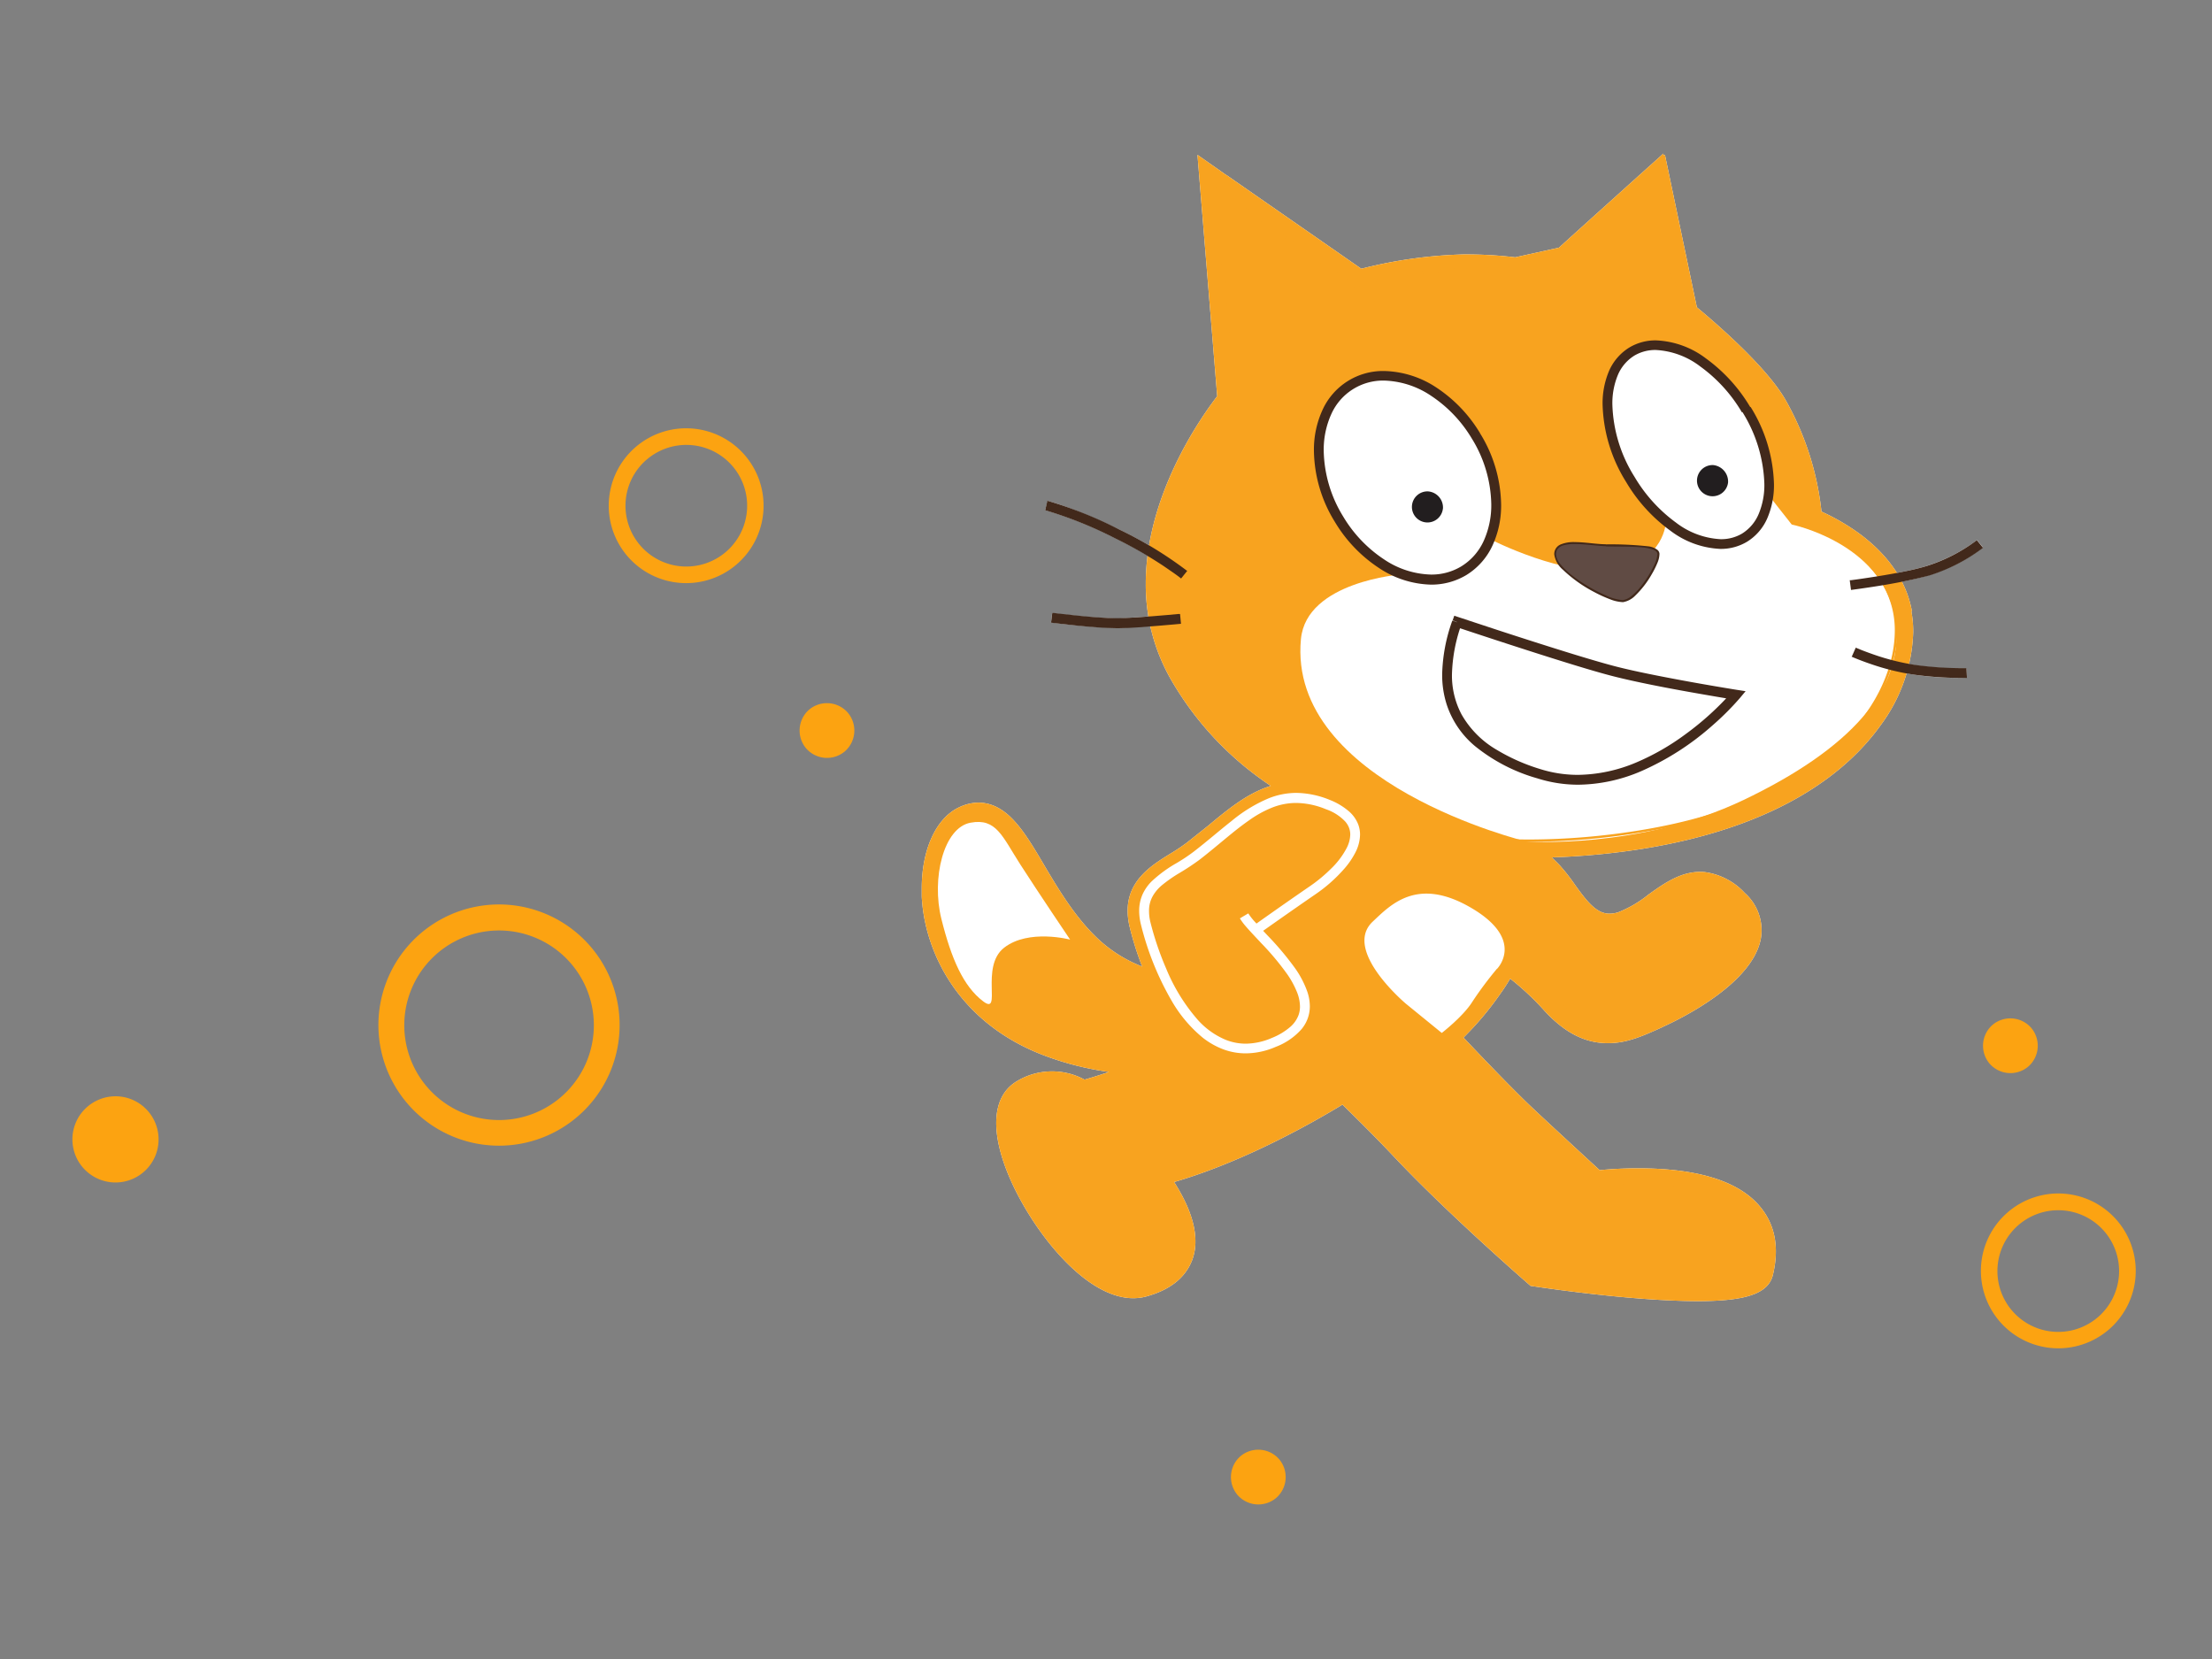 <svg id="Layer_1" data-name="Layer 1" xmlns="http://www.w3.org/2000/svg" viewBox="0 0 400 300"><rect x="0" y="0" width="400" height="300" fill="#808080" stroke="none"/><defs><style>.cls-1{fill:#fca311;}.cls-2{fill:#fff;}.cls-3{fill:#f8a31f;}.cls-4{fill:#42291b;}.cls-5{fill:#221e1f;}.cls-6{fill:#604b44;}</style></defs><g id="Group_5284" data-name="Group 5284"><g id="Group_5283" data-name="Group 5283"><g id="Group_2908" data-name="Group 2908"><g id="Group_2902" data-name="Group 2902"><path id="Path_25" data-name="Path 25" class="cls-1" d="M133.28,102a14,14,0,1,1,1.38-19.72A14,14,0,0,1,133.28,102ZM116.9,83.14a11,11,0,1,0,15.5,1.08h0a11,11,0,0,0-15.49-1.08Z"/></g><g id="Group_5281" data-name="Group 5281"><path id="Path_25-2" data-name="Path 25-2" class="cls-1" d="M381.41,240.37a14,14,0,1,1,1.38-19.72A14,14,0,0,1,381.41,240.37ZM365,221.53a11,11,0,1,0,15.49,1.09h0A11,11,0,0,0,365,221.53Z"/></g><path id="Path_159" data-name="Path 159" class="cls-1" d="M146.29,128.35h0a5,5,0,0,1,7,.5h0a5,5,0,0,1-.49,7h0a5,5,0,0,1-7-.49h0A5,5,0,0,1,146.29,128.35Z"/><path id="Path_4395" data-name="Path 4395" class="cls-1" d="M224.29,263.35h0a5,5,0,0,1,7,.5h0a5,5,0,0,1-.49,7h0a5,5,0,0,1-7-.49h0A5,5,0,0,1,224.29,263.35Z"/><path id="Path_4396" data-name="Path 4396" class="cls-1" d="M360.29,185.35h0a5,5,0,0,1,7,.5h0a5,5,0,0,1-.49,7h0a5,5,0,0,1-7-.49h0A5,5,0,0,1,360.29,185.35Z"/></g><g id="Group_2907" data-name="Group 2907"><g id="Group_2902-2" data-name="Group 2902-2"><path id="Path_25-3" data-name="Path 25-3" class="cls-1" d="M69.88,177.54a21.81,21.81,0,1,1,12.55,28.19A21.81,21.81,0,0,1,69.88,177.54Zm36.37,14a17.14,17.14,0,1,0-22.15,9.86h0a17.15,17.15,0,0,0,22.15-9.85Z"/></g><path id="Path_159-2" data-name="Path 159-2" class="cls-1" d="M28.16,208.83h0a7.79,7.79,0,0,1-10.07,4.48h0a7.79,7.79,0,0,1-4.48-10.06h0a7.8,7.8,0,0,1,10.07-4.49h0A7.8,7.8,0,0,1,28.16,208.83Z"/></g></g></g><g id="Group_5286" data-name="Group 5286"><path id="Path_4397" data-name="Path 4397" class="cls-2" d="M189,92.25a73,73,0,0,1,12.67,5.07,70.19,70.19,0,0,1,12,7.3l1.07-1.33a70.72,70.72,0,0,0-12.31-7.51c-8.24-4-12.81-5.16-13-5.2L189,92.24"/><path id="Path_4398" data-name="Path 4398" class="cls-2" d="M190.08,112.57c4,.53,8.14.86,12.23,1l11.25-.8-.16-1.7-11.13.79a119.2,119.2,0,0,1-12-1l-.22,1.7"/><path id="Path_4399" data-name="Path 4399" class="cls-2" d="M348.39,102.35c-4.63,1.43-13.8,2.59-13.89,2.6l.22,1.7c.37-.05,9.4-1.19,14.18-2.67a31.36,31.36,0,0,0,9.68-5l-1.07-1.32a30.45,30.45,0,0,1-9.12,4.68"/><path id="Path_4400" data-name="Path 4400" class="cls-2" d="M334.75,118.69A47.37,47.37,0,0,0,346.11,122a54.84,54.84,0,0,0,9.58.56l-.09-1.7a56.18,56.18,0,0,1-9.26-.55,46.38,46.38,0,0,1-10.89-3.15l-.7,1.56"/><path id="Path_4401" data-name="Path 4401" class="cls-2" d="M345.74,110.54c-1.38-7.67-7.11-12.67-11.69-15.52a38.8,38.8,0,0,0-4.67-2.51,52,52,0,0,0-6.28-19.8c-3.37-6.25-13.32-14.7-16.25-17.14-.39-1.85-5.78-27.6-5.78-27.6l-.21.18s-.08-.37-.08-.37-17.8,16-18.86,17L274,46.53a75.57,75.57,0,0,0-9.39-.52,83.15,83.15,0,0,0-18.44,2.59L221.91,31.74l-.25-.15L216.54,28s3.39,41.5,3.57,43.64c-3.12,4.06-12.92,18.07-12.92,33.91a34.47,34.47,0,0,0,4.55,17.32,57.44,57.44,0,0,0,18.06,19.24c-4.2,1.3-7.74,4.22-11.43,7.29l-3.78,3a34.66,34.66,0,0,1-3,2c-3.31,2.05-7.68,4.75-7.68,10.3a12.67,12.67,0,0,0,.39,3,56.49,56.49,0,0,0,2.24,7.08,24.79,24.79,0,0,1-8.26-5.27c-4-3.86-6.9-8.74-9.46-13.06-2.07-3.52-3.88-6.55-6-8.62-3.65-3.56-7.18-2.93-9.5-1.79-4.11,2-6.64,7.67-6.64,14.59,0,.5,0,1,0,1.5.52,10.1,6.69,23,22.42,28.84a53.72,53.72,0,0,0,11.44,2.87c-1.81.62-3.4,1.1-4.42,1.39a12.29,12.29,0,0,0-12.26.3c-4.47,2.68-4.91,9.06-1.26,17.51,4.41,10.2,15.34,24.05,24.77,21.38,4.28-1.2,7-3.41,8.21-6.55a9.37,9.37,0,0,0,.59-3.4c0-3.9-2-7.81-3.85-10.72,13-3.77,25.75-11.15,30.44-14,3.26,3.18,6.47,6.4,9.5,9.62,9.44,10,23.3,22.1,23.88,22.6l.64.56.84.12c.56.08,13.82,2.1,25.12,2.54,12,.48,17-.84,17.88-4.74,1.1-4.67.43-8.66-2-11.82-3.4-4.47-10-6.93-19.72-7.31a73.72,73.72,0,0,0-9.63.28c-5.58-5.13-9.91-9.14-12.21-11.31-2.63-2.48-6.81-6.75-12.41-12.66a55.89,55.89,0,0,0,6.75-8.06c.53-.73,1.1-1.61,1.69-2.6a49.23,49.23,0,0,1,6.27,5.89c3.7,4,7.47,5.85,11.56,5.77,3.43,0,6.55-1.47,9.59-2.84l.25-.13c3.81-1.74,16.26-8,17.67-16a9,9,0,0,0-2.92-8.18,12,12,0,0,0-7.26-3.78c-4-.36-7.26,2-10.15,4.06a21.16,21.16,0,0,1-5.45,3.2,5.17,5.17,0,0,1-1.61.26c-2.31,0-4-2.1-6.29-5.3a34.47,34.47,0,0,0-2.64-3.38c-.49-.53-1-1-1.49-1.5a130.29,130.29,0,0,0,16.5-1.56c25.31-4.1,37.34-14.44,43-22.39a29.68,29.68,0,0,0,5.85-16.83,20.52,20.52,0,0,0-.32-3.67"/><path id="Path_4402" data-name="Path 4402" class="cls-3" d="M345.74,110.54c-1.38-7.67-7.11-12.67-11.69-15.52a38.8,38.8,0,0,0-4.67-2.51,52,52,0,0,0-6.28-19.8c-3.37-6.25-13.32-14.7-16.25-17.14-.39-1.85-5.78-27.6-5.78-27.6l-.21.18s-.08-.37-.08-.37-17.8,16-18.86,17L274,46.53a75.57,75.57,0,0,0-9.39-.52,83.15,83.15,0,0,0-18.44,2.59L221.91,31.74l-.25-.15L216.54,28s3.39,41.5,3.57,43.64c-3.12,4.06-12.92,18.07-12.92,33.91a34.47,34.47,0,0,0,4.55,17.32,57.44,57.44,0,0,0,18.06,19.24c-4.2,1.3-7.74,4.22-11.43,7.29l-3.78,3a34.66,34.66,0,0,1-3,2c-3.31,2.05-7.68,4.75-7.68,10.3a12.67,12.67,0,0,0,.39,3,56.49,56.49,0,0,0,2.24,7.08,24.79,24.79,0,0,1-8.26-5.27c-4-3.86-6.9-8.74-9.46-13.06-2.07-3.52-3.88-6.55-6-8.62-3.65-3.56-7.18-2.93-9.5-1.79-4.11,2-6.64,7.67-6.64,14.59,0,.5,0,1,0,1.5.52,10.1,6.69,23,22.42,28.84a53.72,53.72,0,0,0,11.44,2.87c-1.81.62-3.4,1.1-4.42,1.39a12.29,12.29,0,0,0-12.26.3c-4.47,2.68-4.91,9.06-1.26,17.51,4.41,10.2,15.34,24.05,24.77,21.38,4.28-1.2,7-3.41,8.21-6.55a9.37,9.37,0,0,0,.59-3.4c0-3.9-2-7.81-3.85-10.72,13-3.77,25.75-11.15,30.44-14,3.26,3.18,6.47,6.4,9.5,9.62,9.44,10,23.3,22.1,23.88,22.6l.64.56.84.12c.56.08,13.82,2.1,25.12,2.54,12,.48,17-.84,17.88-4.74,1.1-4.67.43-8.66-2-11.82-3.4-4.47-10-6.93-19.72-7.31a73.72,73.72,0,0,0-9.63.28c-5.58-5.13-9.91-9.14-12.21-11.31-2.63-2.48-6.81-6.75-12.41-12.66a55.89,55.89,0,0,0,6.75-8.06c.53-.73,1.1-1.61,1.69-2.6a49.23,49.23,0,0,1,6.27,5.89c3.7,4,7.47,5.85,11.56,5.77,3.43,0,6.55-1.47,9.59-2.84l.25-.13c3.81-1.74,16.26-8,17.67-16a9,9,0,0,0-2.92-8.18,12,12,0,0,0-7.26-3.78c-4-.36-7.26,2-10.15,4.06a21.16,21.16,0,0,1-5.45,3.2,5.17,5.17,0,0,1-1.61.26c-2.31,0-4-2.1-6.29-5.3a34.47,34.47,0,0,0-2.64-3.38c-.49-.53-1-1-1.49-1.5a130.29,130.29,0,0,0,16.5-1.56c25.31-4.1,37.34-14.44,43-22.39a29.68,29.68,0,0,0,5.85-16.83,20.52,20.52,0,0,0-.32-3.67"/><path id="Path_4403" data-name="Path 4403" class="cls-3" d="M296.77,150.52c38.32-6.17,48.18-27.78,46.09-39.46s-16.31-16.48-16.31-16.48.15-9.1-6-20.47c-3.66-6.77-16.35-16.92-16.35-16.92l-4.95-23.65L283.6,47.61l-8.78,2a72.55,72.55,0,0,0-10.21-.66,81.61,81.61,0,0,0-19,2.85L220.24,34.15l3.14,38.53c1.38-1.55-22.34,25.2-8.83,48.88,6.33,11.12,16.43,19.5,29.25,24.66l-.94.8a11.63,11.63,0,0,0-2.7-1.48c-10.09-4-15.35,2.7-23.73,9.19-4.53,3.49-11,5.08-9.23,12.28a53.71,53.71,0,0,0,4.64,12.11l-.25.14a30,30,0,0,1-15.32-7.63c-10.7-10.35-13.64-26.91-21.6-23s-8.79,30.5,15.54,39.55c8.37,3.14,16.12,3.43,22.4,3.49v-.2l5.21-2.44c-1.36.83-3.41,2-6.29,3.41l-7.13,2.73-.22.5c-4.25,1.58-8.37,2.69-8.37,2.69a9.62,9.62,0,0,0-10.34-.36c-8.93,5.37,10.25,36.66,21.19,33.56,13.26-3.74,3-16.42,1.12-19.66,16.91-3.85,35.35-15.82,35.35-15.82l-.29.11.43-.22c3.28,3.15,7.15,7,11.26,11.34,9.44,10,23.64,22.39,23.64,22.39s38.34,5.83,39.7,0c4.62-19.72-29.48-15.1-29.48-15.1s-9.05-8.31-13.21-12.25c-1.12-1.07-2.46-2.39-4.14-4.08-3.13-3.17-7.1-7.33-10.46-10.9L261,187c2.42-1.77,4.95-4.66,8.2-9.14a41.85,41.85,0,0,0,3.16-5.36V173s2.49.44,9.35,7.81,12.08,4.83,18,2.12,21.82-11.65,13.88-19.44-12.68,1.87-19.88,4.17-10.08-5.42-13.6-9.2a34.65,34.65,0,0,0-7-5.79l.09-.63a121.68,121.68,0,0,0,23.65-1.56"/><path id="Path_4404" data-name="Path 4404" class="cls-2" d="M175.5,148.77c-4.88.9-7.09,10.08-5.27,17.39s4,12.2,7.54,14.9-.63-6.22,3.8-9.68,11.94-1.47,11.94-1.47-5.72-8.47-9-13.58-4.35-8.43-9-7.56"/><path id="Path_4405" data-name="Path 4405" class="cls-2" d="M270.71,175.2s5.2-5.22-4.62-11-14.63-.57-17.84,2.44c-5.57,5.19,6,14.88,6,14.88l6.47,5.27s3.87-3,5.5-5.6a65.58,65.58,0,0,1,4.47-6"/><path id="Path_4406" data-name="Path 4406" class="cls-2" d="M253.42,103.87s-17.18,1.27-18.17,11.69c-2.48,26.16,40.74,36.6,40.74,36.6s20.4,1.51,39.24-7.47,29.87-20.18,27.36-33.37S324,94.85,324,94.85l-4.06-5.16-18.69,4.72s-.25,7-9.18,8.55-22.58-5.44-22.58-5.44l-16.05,6.35"/><path id="Path_4407" data-name="Path 4407" class="cls-3" d="M283.47,47.6l15.37-13.82,4.88,23.35.06,0,.55.45c1.24,1,4.38,3.65,7.62,6.76s6.55,6.72,8.12,9.64c5.86,10.78,6,19.51,6,20.31v.22l.16,0,.15.06A32.86,32.86,0,0,1,334.24,99c3.57,2.65,7.17,6.57,8.14,12a16.46,16.46,0,0,1,.26,3c0,6-2.77,13.58-9.93,20.42s-18.7,12.9-36.25,15.74a125.69,125.69,0,0,1-19.85,1.65c-28.77,0-51.1-11.17-62.13-30.5a31.5,31.5,0,0,1-4.15-15.86c0-8.74,3.25-17,6.51-23a70.2,70.2,0,0,1,4.47-7.2c.62-.86,1.12-1.52,1.48-2l.41-.52.11-.13,0,0h0v0a.29.29,0,0,0,0-.09.22.22,0,0,0-.1-.18.28.28,0,0,0-.13,0l-.09,0,0,0,0,0-.07.07.17.15.22,0-3.11-38,29.43,20.75.25-.36-30.2-21.3L222.94,73l.34-.38,0-.05h0l-.08-.08.08.08h0l-.08-.07.08.08-.15-.15.14.16h0l-.15-.15.14.16-.15-.17.13.18h0l-.15-.17.13.18-.13-.18.1.2,0,0-.13-.18.1.2-.1-.2v.22a.16.16,0,0,0,.1,0l-.1-.2h0l-.12.18a.19.19,0,0,0,.12,0v-.22l-.12.18.12-.18H223a.21.21,0,0,0,.1.18l.13-.18h0l-.2-.09a.15.15,0,0,0,0,.09h.22l-.2-.09.2.09-.18-.12,0,0,.2.09-.18-.12h0c-.12.14-1,1.21-2.25,3C217,80.63,209.9,92.4,209.9,105.43a31.89,31.89,0,0,0,4.21,16.07c11.12,19.51,33.62,30.73,62.5,30.73a126.68,126.68,0,0,0,19.92-1.66c17.61-2.84,29.24-8.94,36.48-15.85s10.07-14.64,10.07-20.74a18.21,18.21,0,0,0-.27-3.13c-1.07-5.93-5.2-10.09-9-12.77a33,33,0,0,0-7.42-3.88l-.07.2h.22v-.06c0-.85-.15-9.65-6.05-20.52-1.86-3.44-5.95-7.67-9.59-11.06s-6.81-5.93-6.81-5.93l-.14.17.22,0-5-24L283.17,47.27l.3.32Z"/><path id="Path_4408" data-name="Path 4408" class="cls-3" d="M285.75,51.34A86.42,86.42,0,0,0,265,48.54h-.67a81.58,81.58,0,0,0-19.08,2.85l.12.42.42-.11A80.25,80.25,0,0,1,264.35,49H265a82,82,0,0,1,14.33,1.39c1.91.35,3.49.7,4.58,1l1.27.32.45.12.12-.43Z"/><path id="Path_4409" data-name="Path 4409" class="cls-2" d="M266.93,78.87c5.6,9.3,4.6,20.2-2.26,24.33s-17-.07-22.56-9.37-4.6-20.2,2.25-24.33,17,.06,22.57,9.37"/><path id="Path_4410" data-name="Path 4410" class="cls-4" d="M266.93,78.87l-.76.46a23.34,23.34,0,0,1,3.5,11.88,15.64,15.64,0,0,1-1.4,6.67,10.48,10.48,0,0,1-4.06,4.56h0a10.38,10.38,0,0,1-5.44,1.46,15.89,15.89,0,0,1-8.51-2.76,24,24,0,0,1-7.39-7.77h0a23.44,23.44,0,0,1-3.5-11.89,15.62,15.62,0,0,1,1.4-6.66,10.25,10.25,0,0,1,9.5-6,16,16,0,0,1,8.53,2.76,24,24,0,0,1,7.38,7.77l.76-.46.76-.46a25.73,25.73,0,0,0-7.94-8.34,17.78,17.78,0,0,0-9.49-3,12,12,0,0,0-11.1,7,17.17,17.17,0,0,0-1.57,7.43,25,25,0,0,0,3.76,12.81h0a25.73,25.73,0,0,0,7.94,8.34,17.72,17.72,0,0,0,9.48,3.05,12.28,12.28,0,0,0,6.36-1.72h0a12.28,12.28,0,0,0,4.73-5.31,17.19,17.19,0,0,0,1.58-7.44,25.13,25.13,0,0,0-3.75-12.8Z"/><path id="Path_4411" data-name="Path 4411" class="cls-2" d="M315.81,74c5.6,9.29,5.44,19.68-.35,23.17s-15-1.22-20.64-10.52-5.47-19.67.34-23.18,15,1.22,20.64,10.53"/><path id="Path_4412" data-name="Path 4412" class="cls-4" d="M315.81,74l-.76.46a26,26,0,0,1,4,13A13.51,13.51,0,0,1,318,93a7.64,7.64,0,0,1-3,3.5,7.37,7.37,0,0,1-3.88,1,14.44,14.44,0,0,1-8.05-3,27.61,27.61,0,0,1-7.5-8.28,25.91,25.91,0,0,1-4-13,13.33,13.33,0,0,1,1-5.43,7.6,7.6,0,0,1,3-3.5,7.4,7.4,0,0,1,3.87-1,14.45,14.45,0,0,1,8.05,3,27.28,27.28,0,0,1,7.51,8.28l.76-.46-.63-.63h0l-.49.49.36.6.76-.46.63.63h0l.49-.49-.36-.6a29.32,29.32,0,0,0-8-8.81,16,16,0,0,0-9.07-3.29,9.2,9.2,0,0,0-4.78,1.27A9.38,9.38,0,0,0,291,67a14.93,14.93,0,0,0-1.2,6.15,27.72,27.72,0,0,0,4.25,14,29.17,29.17,0,0,0,8,8.81,16.09,16.09,0,0,0,9.06,3.3,9.2,9.2,0,0,0,4.8-1.29,9.35,9.35,0,0,0,3.69-4.29,15.13,15.13,0,0,0,1.19-6.16,27.69,27.69,0,0,0-4.23-13.94l-.76.46.62.63Z"/><path id="Path_4413" data-name="Path 4413" class="cls-5" d="M260.92,92a2.81,2.81,0,1,1-2.69-3.14,2.92,2.92,0,0,1,2.7,3.13h0"/><path id="Path_4414" data-name="Path 4414" class="cls-5" d="M312.49,87.25a2.82,2.82,0,1,1-2.69-3.15,3,3,0,0,1,2.69,3.15"/><path id="Path_4415" data-name="Path 4415" class="cls-6" d="M290.38,98.62c3.78.15,9.29-.23,9.5,1.5s-3.77,8.4-6.38,8.6-12.25-5.22-12.28-8.4,5.7-1.82,9.17-1.7"/><path id="Path_4416" data-name="Path 4416" class="cls-4" d="M290.38,98.62v.18c1.89.07,4.21,0,6.08.15a9.16,9.16,0,0,1,2.32.39,1.79,1.79,0,0,1,.67.35.67.67,0,0,1,.26.45h0a.57.57,0,0,1,0,.13,5.58,5.58,0,0,1-.63,2,19.17,19.17,0,0,1-2.59,4.06,9.89,9.89,0,0,1-1.57,1.53,3,3,0,0,1-1.45.65h-.12a9,9,0,0,1-3-.86,29.1,29.1,0,0,1-5.92-3.48,13.47,13.47,0,0,1-2.2-2.07,3.21,3.21,0,0,1-.85-1.83v0a1.69,1.69,0,0,1,.25-.93,2,2,0,0,1,1.19-.75,7.19,7.19,0,0,1,2-.21c1.79,0,3.93.33,5.59.39h.07l.06-.05-.13-.13v0l-.12-.12h0l.12.12v-.17c-1.62,0-3.78-.39-5.6-.39a6.13,6.13,0,0,0-2.61.43,1.87,1.87,0,0,0-1.14,1.81v0a4.51,4.51,0,0,0,1.57,2.76,24.51,24.51,0,0,0,5.6,4,23.51,23.51,0,0,0,2.93,1.34,7,7,0,0,0,2.21.51h.16a4,4,0,0,0,2.17-1.17,17,17,0,0,0,3-3.89,15.6,15.6,0,0,0,1-2,4.41,4.41,0,0,0,.38-1.55,1.09,1.09,0,0,0,0-.18h0a1,1,0,0,0-.37-.66,3.36,3.36,0,0,0-1.58-.63,62,62,0,0,0-7.71-.36h-.07l-.06,0Z"/><path id="Path_4417" data-name="Path 4417" class="cls-4" d="M214.72,103.27a70.85,70.85,0,0,0-12.32-7.52h0a74.09,74.09,0,0,0-13-5.2L189,92.27h0a74,74,0,0,1,12.65,5.08h0a75.9,75.9,0,0,1,8.76,5c1,.69,1.85,1.27,2.4,1.67l.62.47.15.12,0,0h0l1.11-1.38Z"/><path id="Path_4418" data-name="Path 4418" class="cls-4" d="M190.07,112.6s2,.25,4.4.5,5.39.5,7.42.5h.4c1.94,0,4.74-.24,7.08-.43s4.19-.37,4.19-.37l-.17-1.77-.33,0c-.73.07-2.61.25-4.72.41s-4.46.32-6.08.35h-.37c-1.9,0-4.83-.24-7.25-.49-1.21-.12-2.3-.24-3.09-.34l-.93-.11-.34,0-.22,1.76Z"/><path id="Path_4419" data-name="Path 4419" class="cls-2" d="M227.22,169.17l.25-.18c1.14-.81,6-4.25,10.41-7.28a27.48,27.48,0,0,0,5.23-4.64,14.34,14.34,0,0,0,2-2.94,7.32,7.32,0,0,0,.83-3.21,5.31,5.31,0,0,0-.32-1.81,6,6,0,0,0-1.77-2.46,12,12,0,0,0-3.38-2h0a16.44,16.44,0,0,0-6.1-1.27,13.56,13.56,0,0,0-5,1,26.61,26.61,0,0,0-6.66,4.08c-2.17,1.7-4.38,3.64-6.84,5.54h0a32.14,32.14,0,0,1-3.1,2.07,23.39,23.39,0,0,0-4.56,3.35,8,8,0,0,0-1.6,2.31,7.35,7.35,0,0,0-.61,3,10.33,10.33,0,0,0,.32,2.47h0a52.56,52.56,0,0,0,5.63,13.91,24.37,24.37,0,0,0,5.55,6.54,14,14,0,0,0,3.6,2.06,11.63,11.63,0,0,0,4.17.77,13.82,13.82,0,0,0,5.44-1.18,11.81,11.81,0,0,0,4.68-3.23,6.58,6.58,0,0,0,1.12-2,6.47,6.47,0,0,0,.35-2.1,8.38,8.38,0,0,0-.45-2.62,17.17,17.17,0,0,0-2.32-4.4,53.81,53.81,0,0,0-4.93-5.84c-.8-.85-1.54-1.64-2.14-2.31a11.27,11.27,0,0,1-1.29-1.63l-1.52.9a10.42,10.42,0,0,0,1.05,1.42c.76.89,1.76,1.93,2.83,3.08a48.53,48.53,0,0,1,4.74,5.68,16.23,16.23,0,0,1,1.64,3,7.29,7.29,0,0,1,.61,2.76,4.66,4.66,0,0,1-.25,1.52,5.29,5.29,0,0,1-1.49,2.15,11.71,11.71,0,0,1-3.32,2,12.16,12.16,0,0,1-4.75,1.05,9.87,9.87,0,0,1-3.53-.66,14,14,0,0,1-5.25-3.77,33.39,33.39,0,0,1-5.61-9.15,54.75,54.75,0,0,1-2.84-8.35h0a8.49,8.49,0,0,1-.26-2.06,5.32,5.32,0,0,1,.8-2.91,7.32,7.32,0,0,1,1.48-1.71,25.21,25.21,0,0,1,3.25-2.27,42.72,42.72,0,0,0,3.65-2.42h0c3.35-2.6,6.17-5.2,8.93-7.1a19.73,19.73,0,0,1,4.12-2.28,11.87,11.87,0,0,1,4.36-.85,14.53,14.53,0,0,1,5.44,1.15h0a8.59,8.59,0,0,1,3.46,2.22,3.75,3.75,0,0,1,.69,1.15,3.53,3.53,0,0,1,.21,1.2,5.57,5.57,0,0,1-.65,2.43,14.57,14.57,0,0,1-2.9,3.81,27,27,0,0,1-3.74,3.09c-5.06,3.47-10.68,7.47-10.68,7.48l1,1.44Z"/><path id="Path_4426" data-name="Path 4426" class="cls-4" d="M334.72,106.68s2.33-.3,5.26-.77c1.47-.24,3.09-.53,4.64-.85s3.05-.67,4.29-1a31.75,31.75,0,0,0,9.69-5l-1.12-1.38h0a30,30,0,0,1-9.1,4.68c-1.14.35-2.59.7-4.11,1-2.29.47-4.74.86-6.61,1.14-.94.14-1.73.26-2.29.33l-.65.09-.23,0,.23,1.76Z"/><path id="Path_4427" data-name="Path 4427" class="cls-4" d="M334.74,118.71s1.4.63,3.51,1.35A43.3,43.3,0,0,0,346.1,122h0a62.1,62.1,0,0,0,8.29.59c.83,0,1.29,0,1.3,0l-.09-1.77h0c-.08,0-.5,0-1.2,0a63.65,63.65,0,0,1-8-.57h0a42.2,42.2,0,0,1-7.52-1.87c-1-.35-1.86-.67-2.45-.91l-.68-.28-.17-.07,0,0h0l-.72,1.62Z"/><path id="Path_4428" data-name="Path 4428" class="cls-4" d="M263.5,112.5l-.28.84s5.2,1.74,11.36,3.73c3.09,1,6.42,2.06,9.47,3s5.82,1.75,7.8,2.25h0c3.94,1,9.41,2.06,13.92,2.86s8,1.37,8,1.37l.14-.88-.68-.57h0a52.5,52.5,0,0,1-8.48,7.7,43.36,43.36,0,0,1-8.82,5.06,27.84,27.84,0,0,1-10.6,2.26,22.69,22.69,0,0,1-6.85-1.06,34.75,34.75,0,0,1-7.81-3.46,17.31,17.31,0,0,1-6.37-6.4,15,15,0,0,1-1.74-7.25,29,29,0,0,1,1.75-9.16l-.84-.28-.28.84.28-.84-.84-.29a30.44,30.44,0,0,0-1.84,9.72,17.47,17.47,0,0,0,.82,5.46,16.46,16.46,0,0,0,5.14,7.54A31.5,31.5,0,0,0,278,140.75a24.38,24.38,0,0,0,7.39,1.15,29.46,29.46,0,0,0,11.44-2.47,49,49,0,0,0,12.83-8.24,49.71,49.71,0,0,0,5-5l1-1.2-1.55-.24-.62-.1c-1.4-.23-5-.82-9.11-1.58s-8.71-1.66-12.07-2.52h0c-1.92-.49-4.68-1.3-7.72-2.23-4.55-1.4-9.75-3.07-13.81-4.4l-5-1.65-1.45-.48-.52-.17-.83-.28-.29.83Z"/></g></svg>